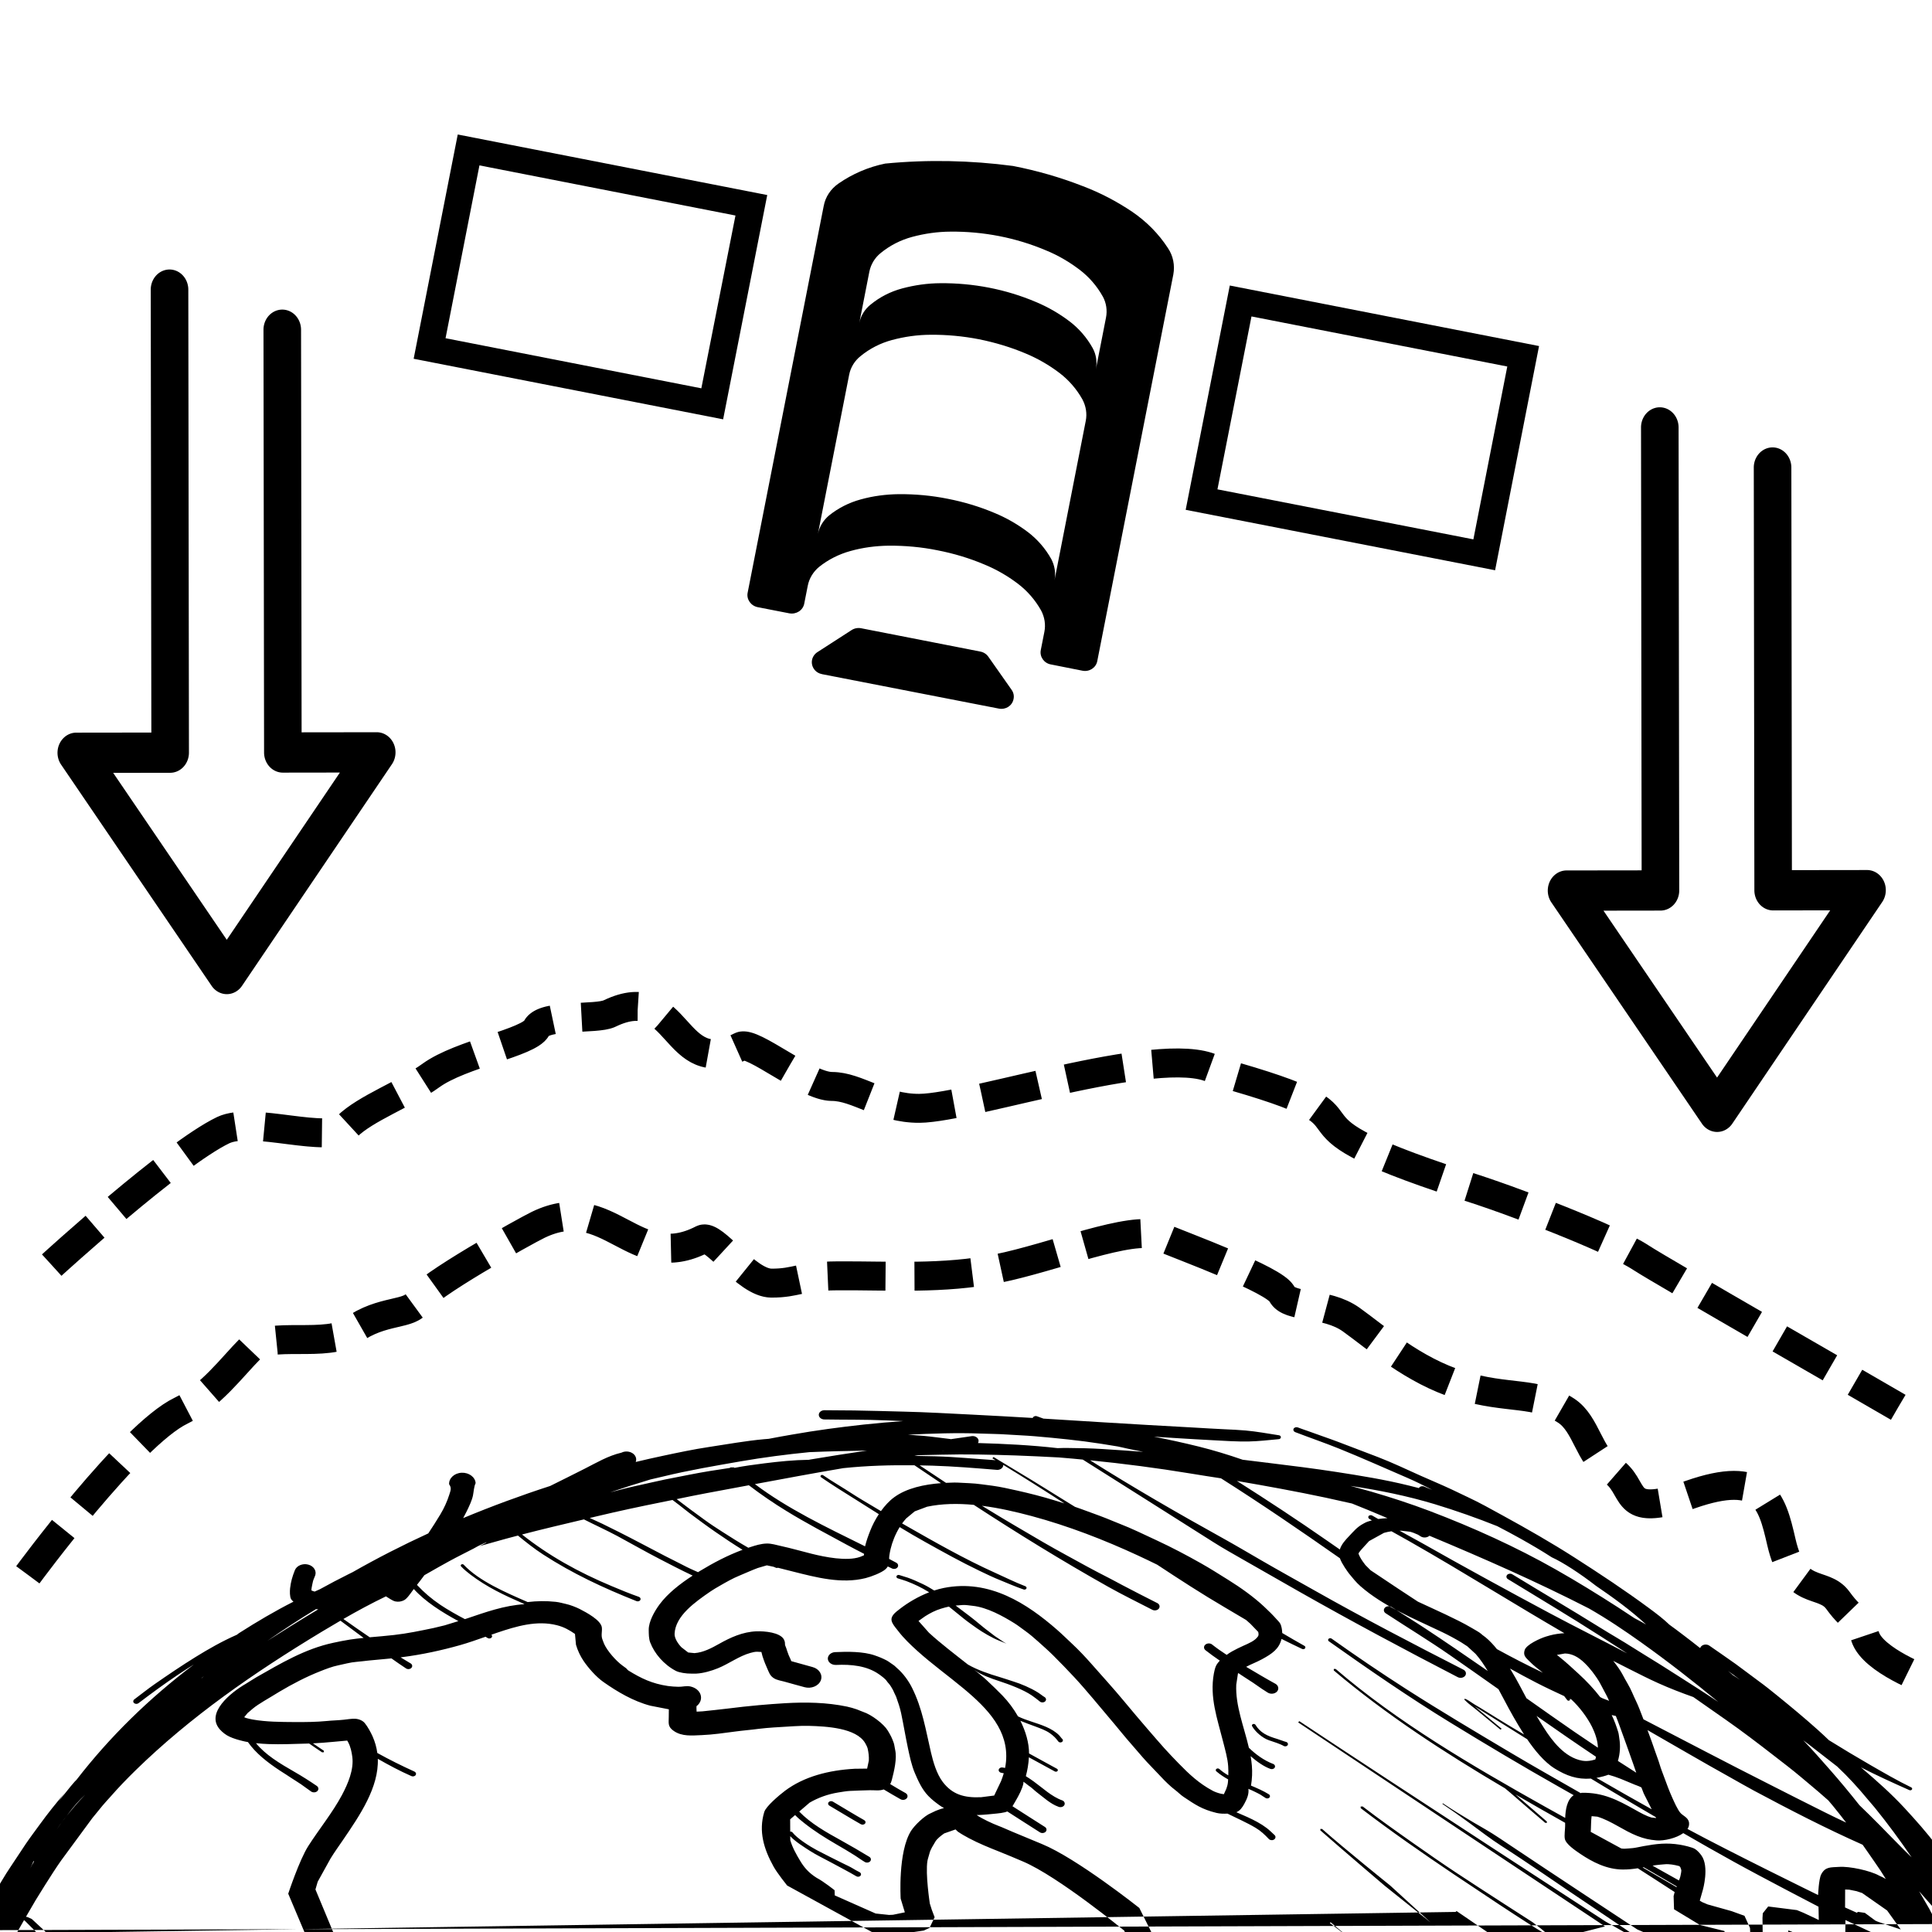 <?xml version="1.0" encoding="UTF-8" standalone="no"?>
<!-- Created with Inkscape (http://www.inkscape.org/) -->

<svg
   xmlns:dc="http://purl.org/dc/elements/1.1/"
   xmlns:cc="http://creativecommons.org/ns#"
   xmlns:rdf="http://www.w3.org/1999/02/22-rdf-syntax-ns#"
   xmlns:svg="http://www.w3.org/2000/svg"
   xmlns="http://www.w3.org/2000/svg"
   xmlns:sodipodi="http://sodipodi.sourceforge.net/DTD/sodipodi-0.dtd"
   xmlns:inkscape="http://www.inkscape.org/namespaces/inkscape"
   width="400mm"
   height="400mm"
   viewBox="0 0 400 400"
   version="1.1"
   id="svg827"
   inkscape:version="0.92.3 (2405546, 2018-03-11)"
   sodipodi:docname="ggos-obs-SatGravimetry.svg">
  <defs
     id="defs821">
    <marker
       inkscape:stockid="Arrow2Sstart"
       orient="auto"
       refY="0"
       refX="0"
       id="Arrow2Sstart"
       style="overflow:visible"
       inkscape:isstock="true">
      <path
         id="path4775"
         style="fill:#050000;fill-opacity:1;fill-rule:evenodd;stroke:#050000;stroke-width:0.625;stroke-linejoin:round;stroke-opacity:1"
         d="M 8.719,4.034 -2.207,0.016 8.719,-4.002 c -1.745,2.372 -1.735,5.617 -6e-7,8.035 z"
         transform="matrix(0.3,0,0,0.3,-0.69,0)"
         inkscape:connector-curvature="0" />
    </marker>
    <marker
       inkscape:stockid="Arrow2Sstart"
       orient="auto"
       refY="0"
       refX="0"
       id="Arrow2Sstart-1"
       style="overflow:visible"
       inkscape:isstock="true">
      <path
         id="path4775-6"
         style="fill:#ffffff;fill-opacity:1;fill-rule:evenodd;stroke:#050000;stroke-width:0.625;stroke-linejoin:round;stroke-opacity:1"
         d="M 8.719,4.034 -2.207,0.016 8.719,-4.002 c -1.745,2.372 -1.735,5.617 -6e-7,8.035 z"
         transform="matrix(0.3,0,0,0.3,-0.69,0)"
         inkscape:connector-curvature="0" />
    </marker>
    <marker
       inkscape:stockid="Arrow2Sstart"
       orient="auto"
       refY="0"
       refX="0"
       id="Arrow2Sstart-7"
       style="overflow:visible"
       inkscape:isstock="true">
      <path
         id="path4775-0"
         style="fill:#050000;fill-opacity:1;fill-rule:evenodd;stroke:#050000;stroke-width:0.625;stroke-linejoin:round;stroke-opacity:1"
         d="M 8.719,4.034 -2.207,0.016 8.719,-4.002 c -1.745,2.372 -1.735,5.617 -6e-7,8.035 z"
         transform="matrix(0.3,0,0,0.3,-0.69,0)"
         inkscape:connector-curvature="0" />
    </marker>
    <marker
       inkscape:stockid="Arrow2Sstart"
       orient="auto"
       refY="0"
       refX="0"
       id="Arrow2Sstart-6"
       style="overflow:visible"
       inkscape:isstock="true">
      <path
         id="path4775-9"
         style="fill:#050000;fill-opacity:1;fill-rule:evenodd;stroke:#050000;stroke-width:0.625;stroke-linejoin:round;stroke-opacity:1"
         d="M 8.719,4.034 -2.207,0.016 8.719,-4.002 c -1.745,2.372 -1.735,5.617 -6e-7,8.035 z"
         transform="matrix(0.3,0,0,0.3,-0.69,0)"
         inkscape:connector-curvature="0" />
    </marker>
    <marker
       inkscape:stockid="Arrow2Sstart"
       orient="auto"
       refY="0"
       refX="0"
       id="Arrow2Sstart-7-1"
       style="overflow:visible"
       inkscape:isstock="true">
      <path
         id="path4775-0-0"
         style="fill:#050000;fill-opacity:1;fill-rule:evenodd;stroke:#050000;stroke-width:0.625;stroke-linejoin:round;stroke-opacity:1"
         d="M 8.719,4.034 -2.207,0.016 8.719,-4.002 c -1.745,2.372 -1.735,5.617 -6e-7,8.035 z"
         transform="matrix(0.3,0,0,0.3,-0.69,0)"
         inkscape:connector-curvature="0" />
    </marker>
  </defs>
  <sodipodi:namedview
     id="base"
     pagecolor="#ffffff"
     bordercolor="#666666"
     borderopacity="1.0"
     inkscape:pageopacity="0.0"
     inkscape:pageshadow="2"
     inkscape:zoom="0.088388348"
     inkscape:cx="-3627.7078"
     inkscape:cy="364.9909"
     inkscape:document-units="mm"
     inkscape:current-layer="g14-5"
     showgrid="false"
     inkscape:window-width="1680"
     inkscape:window-height="987"
     inkscape:window-x="-8"
     inkscape:window-y="-8"
     inkscape:window-maximized="1"
     objecttolerance="7"
     guidetolerance="3"
     gridtolerance="8" />
  <g
     inkscape:label="Layer 1"
     inkscape:groupmode="layer"
     id="layer1"
     transform="translate(0,103)">
    <g
       transform="matrix(72.217,0,0,118.014,-99.463,-164.693)"
       id="g4"
       style="stroke-width:0.003" />
    <g
       id="g849"
       transform="matrix(10.313,0,0,10.313,-3532.538,-1228.642)"
       style="stroke-width:0.097">
      <g
         id="g878"
         transform="matrix(1.042,0,0,1.042,-17.307,-5.029)"
         style="stroke-width:0.093">
        <g
           transform="matrix(0.503,0,0,0.503,344.205,112.187)"
           id="g14"
           style="stroke-width:0.005">
          <g
             transform="matrix(0.751,0,0,0.751,1.345,1.139)"
             id="g14-5"
             style="stroke-width:0">
            <g
               transform="matrix(1.563,0,0,-1.293,-7.085,158.381)"
               id="g8"
               style="stroke-width:0">
              <path
                 style="fill:none;stroke-width:0.069;stroke-linecap:round;stroke-linejoin:round;stroke-miterlimit:79.84"
                 inkscape:connector-curvature="0"
                 d="m 41.423,-26.399 c -0.271,0 -0.541,0 -0.812,0"
                 stroke-miterlimit="79.84"
                 id="path2" />
              <path
                 style="fill:none;stroke-width:0.069;stroke-linecap:round;stroke-linejoin:round;stroke-miterlimit:79.84"
                 inkscape:connector-curvature="0"
                 d="m 36.376,-25.335 0.75,-0.75"
                 stroke-miterlimit="79.84"
                 id="path4-6" />
              <path
                 style="fill:#000000;fill-rule:evenodd;stroke:none;stroke-width:0.023;stroke-miterlimit:79.84;marker-start:none;marker-end:none"
                 inkscape:connector-curvature="0"
                 d="m 4.474,52.875 0.705,1.578 c 0,0 0.298,0.628 0.469,0.925 0.167,0.294 0.322,0.596 0.489,0.891 0.15,0.268 0.316,0.531 0.474,0.795 0.245,0.409 0.52,0.824 0.802,1.223 -0.072,-0.113 -0.142,-0.227 -0.209,-0.344 0.432,0.655 0.484,0.725 0.537,0.795 0.018,0.024 0.036,0.048 0.058,0.071 1.083,1.691 2.355,3.2 3.829,4.547 -0.182,-0.137 -0.362,-0.277 -0.537,-0.419 -0.437,-0.354 -0.857,-0.728 -1.271,-1.108 -0.041,-0.038 -0.107,-0.035 -0.144,0.006 -0.037,0.041 -0.034,0.107 0.007,0.144 0.22,0.199 0.44,0.413 0.666,0.603 0.435,0.365 0.87,0.722 1.324,1.062 0.43,0.322 0.877,0.63 1.357,0.885 0.052,0.05 0.074,0.067 0.095,0.083 0.554,0.427 1.15,0.854 1.753,1.222 -0.034,0.033 -0.062,0.067 -0.078,0.103 -0.046,0.097 -0.042,0.314 -0.032,0.426 0.025,0.262 0.073,0.46 0.155,0.71 0.059,0.182 0.255,0.282 0.437,0.224 0.182,-0.059 0.283,-0.256 0.224,-0.438 -0.02,-0.072 -0.056,-0.151 -0.07,-0.224 -0.019,-0.101 -0.034,-0.187 -0.046,-0.274 l -0.006,-0.081 0.049,-0.026 c 0.018,-0.008 0.038,-0.016 0.058,-0.022 0.058,0.032 0.116,0.063 0.175,0.095 0.306,0.205 0.616,0.402 0.925,0.588 0.047,0.029 0.095,0.057 0.142,0.085 0.794,0.547 1.619,1.057 2.466,1.527 0.136,0.246 0.266,0.493 0.393,0.748 0.123,0.246 0.222,0.511 0.292,0.777 0.042,0.163 0.084,0.265 -0.005,0.413 -0.012,0.238 0.172,0.443 0.41,0.455 0.237,0.012 0.443,-0.172 0.455,-0.41 -0.056,-0.139 -0.062,-0.34 -0.087,-0.49 -0.034,-0.197 -0.13,-0.439 -0.205,-0.624 -0.037,-0.09 -0.075,-0.178 -0.114,-0.265 0.927,0.467 1.876,0.89 2.838,1.267 0.376,0.226 0.755,0.452 1.13,0.683 0.389,0.238 0.753,0.504 1.196,0.631 0.148,0.091 0.345,0.043 0.436,-0.105 0.049,-0.082 0.058,-0.176 0.031,-0.262 0.292,0.085 0.585,0.165 0.881,0.241 0.494,0.127 1.008,0.259 1.511,0.35 0.595,0.108 1.184,0.239 1.787,0.306 0.054,0.005 0.109,0.01 0.162,0.016 0.255,0.061 0.515,0.116 0.768,0.169 0.773,0.165 1.553,0.291 2.335,0.394 0.427,0.055 0.854,0.1 1.281,0.136 -0.19,0.008 -0.384,0.018 -0.576,0.029 -0.663,0.035 -1.332,0.022 -1.995,0.036 -0.1,0 -0.181,0.083 -0.181,0.183 0,0.1 0.083,0.181 0.183,0.181 0.321,-0.007 0.643,-0.003 0.964,-0.009 0.539,-0.01 1.078,-0.03 1.618,-0.046 0.743,-0.021 1.488,-0.074 2.23,-0.118 0.662,-0.04 1.324,-0.085 1.986,-0.132 10e-4,0.006 0.003,0.012 0.006,0.017 0.023,0.05 0.083,0.073 0.132,0.05 0.071,-0.031 0.141,-0.061 0.212,-0.093 0.649,-0.047 1.298,-0.096 1.947,-0.146 0.974,-0.076 1.948,-0.137 2.922,-0.204 0.346,-0.023 0.694,-0.052 1.039,-0.07 0.232,-0.013 0.459,-0.024 0.69,-0.049 0.367,-0.04 0.714,-0.119 1.075,-0.186 0.043,-10e-4 0.076,-0.038 0.075,-0.081 -10e-4,-0.043 -0.038,-0.077 -0.081,-0.076 -0.322,-0.036 -0.65,-0.082 -0.974,-0.09 -0.385,-0.008 -0.775,0.024 -1.159,0.049 -0.37,0.025 -0.741,0.048 -1.111,0.077 -0.273,0.02 -0.545,0.042 -0.817,0.063 0.49,-0.115 0.978,-0.245 1.46,-0.389 0.476,-0.143 0.96,-0.321 1.435,-0.52 0.262,-0.041 0.524,-0.079 0.787,-0.117 0.019,0.003 0.037,0 0.055,-0.008 0.741,-0.109 1.48,-0.22 2.215,-0.357 0.792,-0.148 1.594,-0.305 2.368,-0.537 0.108,-0.033 0.216,-0.066 0.326,-0.1 l 0.003,0.006 c 0.028,0.061 0.102,0.086 0.163,0.058 0.088,-0.047 0.179,-0.091 0.272,-0.134 -0.267,0.164 -0.537,0.329 -0.813,0.473 -0.743,0.387 -1.475,0.785 -2.228,1.153 -0.474,0.231 -0.956,0.43 -1.432,0.651 -0.051,0.022 -0.076,0.083 -0.054,0.134 0.021,0.051 0.083,0.076 0.134,0.054 0.106,-0.052 0.219,-0.093 0.328,-0.141 0.328,-0.147 0.666,-0.282 0.992,-0.431 0.433,-0.199 0.865,-0.397 1.297,-0.598 0.466,-0.217 0.935,-0.487 1.388,-0.733 0.334,-0.18 0.677,-0.352 1.008,-0.539 0.18,-0.101 0.358,-0.208 0.538,-0.31 0.381,-0.214 0.767,-0.477 1.132,-0.719 0.792,-0.524 1.594,-1.078 2.346,-1.66 0.833,-0.645 1.658,-1.304 2.443,-2.006 0.228,-0.204 0.455,-0.411 0.657,-0.646 0.144,-0.123 0.284,-0.254 0.423,-0.38 0.195,-0.178 0.388,-0.359 0.58,-0.543 0.007,0.026 0.019,0.051 0.037,0.073 0.065,0.079 0.183,0.089 0.262,0.025 0.284,-0.241 0.573,-0.476 0.854,-0.72 0.258,-0.225 0.507,-0.461 0.764,-0.687 0.199,-0.174 0.4,-0.37 0.589,-0.555 0.453,-0.444 0.89,-0.882 1.321,-1.348 0.126,-0.138 0.252,-0.277 0.374,-0.42 0.446,-0.335 0.9,-0.664 1.355,-0.981 0.433,-0.301 0.877,-0.614 1.332,-0.881 0.029,-0.016 0.039,-0.055 0.022,-0.085 -0.016,-0.029 -0.056,-0.039 -0.085,-0.022 -0.54,0.289 -1.067,0.581 -1.581,0.898 0.015,-0.015 0.031,-0.03 0.045,-0.045 0.485,-0.499 0.955,-1.006 1.379,-1.559 0.368,-0.483 0.73,-0.972 1.049,-1.489 0.156,-0.253 0.342,-0.521 0.477,-0.783 0.086,-0.167 0.189,-0.327 0.275,-0.495 0.307,-0.594 0.875,-1.805 0.875,-1.805 z m 48.328,0.721 0.029,0.035 1.853,-1.531 2.991,0.925 c 0,0 -6.679,5.361 -10.013,8.047 l 0.039,0.049 c 3.311,-2.66 9.993,-7.905 9.993,-7.905 l 1.787,-1.228 -3.009,2.45 c 0,0 -1.435,1.191 -2.168,1.756 -0.373,0.288 -0.702,0.6 -1.053,0.911 -0.29,0.257 -0.582,0.509 -0.883,0.753 l 0.017,0.022 c 0.319,-0.261 0.654,-0.505 0.987,-0.746 0.21,-0.151 0.427,-0.293 0.632,-0.45 0.164,-0.124 0.325,-0.256 0.484,-0.385 1.406,-1.14 4.238,-3.392 4.238,-3.392 l 1.901,-1.001 0.249,0.137 0.708,0.747 -0.013,0.053 -0.799,0.239 -0.844,0.618 -0.014,0.521 0.034,0.159 c 0,0 -0.431,0.336 -0.646,0.505 -0.186,0.145 -0.373,0.289 -0.558,0.433 -0.157,-0.03 -0.315,-0.05 -0.492,-0.049 -0.521,0.003 -0.992,0.299 -1.38,0.615 -0.166,0.136 -0.475,0.385 -0.508,0.599 -0.021,0.128 0.009,0.364 0.01,0.499 v 0.129 c -0.543,0.368 -1.082,0.739 -1.618,1.117 l 1.022,-1.067 -10e-4,-0.052 -0.052,0.001 c -0.38,0.39 -0.757,0.785 -1.132,1.179 -0.057,0.058 -0.118,0.12 -0.18,0.182 -1.977,1.408 -3.879,2.904 -5.588,4.65 v 0.06 h 0.06 c 2.035,-2.11 4.409,-3.791 6.825,-5.428 0.221,-0.15 0.443,-0.3 0.666,-0.448 0.01,0.324 0.058,0.718 0.277,0.896 -0.156,0.107 -0.314,0.214 -0.469,0.321 -1.2,0.82 -2.379,1.67 -3.546,2.535 -1.369,1.013 -2.682,2.11 -3.975,3.216 -0.028,0.025 -0.031,0.069 -0.007,0.097 0.025,0.028 0.069,0.031 0.097,0.007 0.794,-0.682 1.595,-1.339 2.422,-1.98 1.125,-0.871 2.281,-1.701 3.437,-2.532 0.748,-0.538 1.509,-1.054 2.266,-1.58 0.002,-10e-4 0.004,-0.003 0.006,-0.004 0.01,0.013 0.025,0.014 0.042,0.015 0.693,0.013 1.167,-0.29 1.723,-0.665 0.182,-0.123 0.363,-0.25 0.547,-0.312 l 0.148,-0.019 -0.015,0.037 c -0.231,0.163 -0.462,0.326 -0.692,0.491 -0.477,0.338 -0.951,0.681 -1.423,1.028 -0.442,-0.042 -0.8,0.111 -1.181,0.398 -0.349,0.261 -0.668,0.745 -0.898,1.155 l 0.02,-0.015 -1.734,1.311 0.882,-0.883 -0.038,-0.037 c -0.274,0.274 -0.55,0.546 -0.822,0.82 -0.089,0.09 -0.218,0.199 -0.295,0.293 l -0.03,0.036 -0.019,0.02 -0.017,0.026 0.017,0.023 0.038,-0.013 0.028,-0.016 c 0.081,-0.05 0.193,-0.151 0.244,-0.187 0.256,-0.18 0.507,-0.376 0.759,-0.562 0.28,-0.208 0.561,-0.416 0.866,-0.629 -0.238,0.451 -0.458,0.923 -0.66,1.391 -0.058,0.131 -0.115,0.264 -0.175,0.395 -0.526,0.449 -1.054,0.898 -1.583,1.342 -0.683,0.573 -1.398,1.098 -2.095,1.651 -0.069,0.051 -0.081,0.15 -0.03,0.219 0.052,0.068 0.151,0.081 0.22,0.029 0.361,-0.28 0.729,-0.552 1.086,-0.836 0.656,-0.523 1.301,-1.058 1.944,-1.595 0.036,-0.031 0.072,-0.061 0.109,-0.092 -0.117,0.233 -0.241,0.46 -0.395,0.672 l -0.273,0.302 -0.195,0.153 c -0.194,0.141 -0.412,0.283 -0.618,0.403 -0.934,0.541 -1.929,1.023 -2.677,1.819 -0.136,0.144 -0.255,0.325 -0.366,0.489 -0.012,0.027 -0.048,0.072 -0.064,0.106 -0.02,0.044 -0.053,0.088 -0.075,0.133 -0.061,0.121 -0.126,0.241 -0.162,0.37 -1.273,1.079 -2.553,2.137 -3.88,3.153 -0.333,0.063 -0.668,0.123 -1,0.191 -1.073,0.214 -2.178,0.388 -3.271,0.52 1.409,-1.074 2.861,-2.088 4.334,-3.075 0.416,-0.279 0.826,-0.573 1.236,-0.86 0.577,-0.405 1.165,-0.797 1.747,-1.195 1.587,-1.085 3.229,-2.119 4.865,-3.129 0.081,-0.051 0.106,-0.159 0.055,-0.241 -0.051,-0.081 -0.159,-0.105 -0.241,-0.054 -1.742,1.09 -3.474,2.209 -5.169,3.371 -0.622,0.427 -1.243,0.854 -1.863,1.285 -0.309,0.214 -0.623,0.426 -0.922,0.655 -1.427,1.091 -2.853,2.184 -4.281,3.271 -0.108,0.012 -0.215,0.025 -0.322,0.037 -0.153,0.015 -0.306,0.032 -0.452,0.047 -0.476,0.03 -0.946,0.059 -1.416,0.079 -0.801,0.032 -1.627,0.056 -2.428,0.03 -0.203,-0.007 -0.407,-0.008 -0.61,-0.016 -0.055,-0.003 -0.11,-0.004 -0.165,-0.007 -0.035,-0.008 -0.069,-0.016 -0.103,-0.023 0.226,-0.004 0.451,-0.01 0.677,-0.017 0.659,-0.022 1.313,-0.102 1.97,-0.154 -0.035,0.024 -0.068,0.049 -0.101,0.073 l 0.037,0.053 c 0.416,-0.305 0.833,-0.608 1.25,-0.913 0.349,-0.254 0.691,-0.522 1.039,-0.778 0.122,-0.091 0.245,-0.182 0.369,-0.275 0.061,-0.025 0.124,-0.052 0.187,-0.079 0.281,-0.127 0.565,-0.245 0.844,-0.379 0.14,-0.066 0.276,-0.14 0.417,-0.205 0.412,-0.192 0.821,-0.437 1.218,-0.659 0.49,-0.274 0.977,-0.586 1.441,-0.902 0.309,-0.21 0.599,-0.435 0.897,-0.659 0.407,-0.306 0.841,-0.681 1.176,-1.063 0.142,-0.162 0.266,-0.307 0.393,-0.48 0.042,-0.057 0.096,-0.119 0.126,-0.182 0.039,-0.085 0.062,-0.248 0.064,-0.369 0.24,-0.171 0.479,-0.342 0.723,-0.506 0.033,-0.02 0.043,-0.065 0.022,-0.099 -0.02,-0.033 -0.065,-0.043 -0.098,-0.022 -0.226,0.129 -0.449,0.26 -0.67,0.394 -0.077,-0.389 -0.301,-0.584 -0.649,-0.809 -0.182,-0.118 -0.353,-0.192 -0.506,-0.292 0.008,-0.006 0.016,-0.012 0.025,-0.017 0.308,-0.221 0.625,-0.449 0.94,-0.658 0.094,-0.071 0.112,-0.207 0.042,-0.301 -0.071,-0.094 -0.207,-0.112 -0.3,-0.042 -0.122,0.09 -0.262,0.204 -0.375,0.302 -0.14,0.123 -0.299,0.234 -0.444,0.354 l -0.141,0.114 -0.014,-0.018 -0.055,-0.437 c -0.032,-0.827 0.253,-1.659 0.412,-2.49 0.226,-0.264 0.49,-0.499 0.797,-0.64 0.051,-0.027 0.071,-0.094 0.044,-0.146 -0.028,-0.052 -0.094,-0.071 -0.146,-0.044 -0.207,0.091 -0.433,0.282 -0.638,0.499 0.036,-0.25 0.056,-0.503 0.047,-0.754 -0.006,-0.148 -0.017,-0.281 -0.035,-0.407 0.203,-0.103 0.405,-0.209 0.584,-0.344 0.039,-0.03 0.048,-0.087 0.018,-0.127 -0.029,-0.039 -0.087,-0.048 -0.126,-0.018 -0.06,0.041 -0.113,0.092 -0.171,0.134 -0.05,0.036 -0.114,0.071 -0.168,0.105 -0.067,0.043 -0.14,0.077 -0.21,0.115 -0.004,0.002 -0.009,0.005 -0.012,0.008 0.021,-0.201 -0.04,-0.385 -0.133,-0.59 -0.066,-0.143 -0.133,-0.267 -0.26,-0.333 0.121,-0.063 0.241,-0.126 0.359,-0.19 0.22,-0.121 0.446,-0.263 0.63,-0.433 0.098,-0.091 0.173,-0.184 0.261,-0.282 0.042,-0.051 0.033,-0.129 -0.019,-0.171 -0.052,-0.042 -0.129,-0.033 -0.171,0.019 -0.129,0.165 -0.259,0.317 -0.431,0.441 -0.289,0.209 -0.613,0.376 -0.919,0.561 -0.121,-0.007 -0.25,-0.005 -0.359,0.028 -0.478,0.142 -0.692,0.325 -1.071,0.63 -0.1,0.08 -0.186,0.191 -0.281,0.277 -0.143,0.129 -0.325,0.344 -0.442,0.497 -0.157,0.202 -0.319,0.402 -0.476,0.604 -0.184,0.24 -0.354,0.494 -0.533,0.738 -0.173,0.236 -0.336,0.484 -0.503,0.725 -0.242,0.348 -0.481,0.696 -0.725,1.042 -0.198,0.28 -0.396,0.563 -0.605,0.834 -0.228,0.296 -0.458,0.583 -0.696,0.87 -0.155,0.187 -0.319,0.358 -0.482,0.537 -0.13,0.143 -0.3,0.317 -0.447,0.442 -0.105,0.089 -0.217,0.198 -0.325,0.279 -0.374,0.282 -0.903,0.639 -1.379,0.695 -0.105,0.013 -0.212,0.038 -0.319,0.03 -0.086,-0.007 -0.16,-0.013 -0.228,-0.021 0.154,-0.14 0.308,-0.281 0.463,-0.423 0.224,-0.205 0.43,-0.435 0.658,-0.635 0.075,-0.065 0.147,-0.144 0.228,-0.203 0.103,-0.077 0.198,-0.172 0.31,-0.242 -0.075,0.039 -0.154,0.076 -0.23,0.113 -0.235,0.111 -0.548,0.334 -0.747,0.504 -0.141,0.122 -0.285,0.242 -0.419,0.373 -0.161,0.156 -0.32,0.316 -0.482,0.472 -0.077,-0.02 -0.158,-0.045 -0.254,-0.081 -0.193,-0.071 -0.364,-0.179 -0.525,-0.303 l -0.213,-0.183 0.341,-0.464 c 0.199,-0.223 0.414,-0.434 0.623,-0.638 0.211,-0.207 0.431,-0.408 0.646,-0.615 0.296,-0.211 0.717,-0.383 1.017,-0.488 0.154,-0.054 0.304,-0.121 0.458,-0.178 0.263,-0.097 0.577,-0.261 0.803,-0.431 0.083,-0.062 0.155,-0.139 0.236,-0.197 0.047,-0.044 0.049,-0.118 0.005,-0.165 -0.044,-0.047 -0.119,-0.049 -0.166,-0.005 -0.089,0.087 -0.169,0.162 -0.265,0.243 -0.276,0.229 -0.743,0.439 -1.075,0.57 -0.246,0.097 -0.565,0.231 -0.803,0.438 0.038,-0.032 0.072,-0.066 0.107,-0.101 0.094,-0.098 0.199,-0.193 0.288,-0.295 0.181,-0.205 0.354,-0.404 0.524,-0.616 0.191,-0.239 0.365,-0.52 0.507,-0.821 0.271,-0.164 0.598,-0.249 0.916,-0.414 0.157,-0.081 0.325,-0.202 0.434,-0.342 0.034,-0.043 0.067,-0.108 0.103,-0.146 0.024,-0.037 0.014,-0.089 -0.024,-0.113 -0.037,-0.025 -0.089,-0.014 -0.113,0.023 -0.083,0.137 -0.151,0.219 -0.27,0.323 -0.14,0.121 -0.315,0.194 -0.481,0.27 -0.174,0.079 -0.337,0.147 -0.487,0.224 0.174,-0.418 0.282,-0.866 0.283,-1.289 0.302,-0.203 0.608,-0.403 0.912,-0.604 0.028,-0.018 0.036,-0.06 0.017,-0.088 -0.018,-0.028 -0.059,-0.036 -0.088,-0.017 -0.281,0.185 -0.565,0.371 -0.846,0.558 -0.014,-0.274 -0.047,-0.506 -0.1,-0.744 0.084,-0.062 0.167,-0.132 0.259,-0.211 0.284,-0.247 0.586,-0.6 0.935,-0.747 0.068,-0.035 0.094,-0.121 0.059,-0.19 -0.036,-0.068 -0.122,-0.094 -0.19,-0.058 -0.26,0.111 -0.496,0.38 -0.702,0.568 -0.079,0.072 -0.154,0.17 -0.236,0.236 -0.067,0.052 -0.125,0.123 -0.194,0.174 -0.003,0.002 -0.006,0.004 -0.01,0.007 0.006,-0.073 -0.017,-0.153 -0.042,-0.236 -0.069,-0.23 -0.186,-0.464 -0.29,-0.679 -0.009,-0.018 -0.017,-0.033 -0.025,-0.05 0.351,-0.275 0.707,-0.545 1.06,-0.818 0.057,-0.045 0.068,-0.13 0.023,-0.188 -0.045,-0.057 -0.13,-0.068 -0.188,-0.023 -0.353,0.275 -0.712,0.546 -1.064,0.823 -0.022,-0.012 -0.045,-0.022 -0.071,-0.03 -0.073,-0.022 -0.2,-0.045 -0.277,-0.052 -0.198,-0.021 -0.373,-0.049 -0.574,-0.057 -0.026,-10e-4 -0.051,-0.002 -0.077,-0.002 0.166,-0.142 0.527,-0.344 0.696,-0.42 0.16,-0.073 0.321,-0.166 0.48,-0.245 0.319,-0.159 0.635,-0.32 0.954,-0.479 1.139,-0.564 3.177,-2.521 3.177,-2.521 l 0.577,-1.402 0.066,-0.516 -27.528,0.233 -0.244,0.407 -0.643,1.84 c 0,0 0.362,1.326 0.652,1.876 0.355,0.671 0.793,1.319 1.1,2.013 0.199,0.452 0.393,1.005 0.339,1.508 -0.019,0.182 -0.057,0.405 -0.133,0.572 l -0.033,0.071 -0.458,-0.05 c -0.21,-0.025 -0.44,-0.046 -0.661,-0.06 0.117,-0.098 0.236,-0.195 0.355,-0.29 l 0.005,-0.059 -0.06,-0.005 c -0.143,0.113 -0.284,0.23 -0.424,0.348 -0.037,-0.002 -0.074,-0.003 -0.109,-0.004 -0.411,-0.013 -0.8,-0.036 -1.214,-0.018 -0.13,0.006 -0.271,0.017 -0.411,0.035 0.307,-0.455 0.753,-0.783 1.268,-1.14 0.244,-0.169 0.487,-0.357 0.716,-0.546 0.061,-0.05 0.069,-0.142 0.019,-0.202 -0.05,-0.061 -0.142,-0.069 -0.203,-0.019 -0.113,0.095 -0.223,0.194 -0.335,0.29 -0.098,0.083 -0.208,0.158 -0.307,0.24 -0.12,0.101 -0.249,0.193 -0.372,0.291 -0.415,0.33 -0.794,0.689 -1.049,1.13 -0.062,0.012 -0.124,0.028 -0.182,0.046 -0.149,0.045 -0.283,0.091 -0.419,0.167 -0.119,0.065 -0.231,0.173 -0.312,0.282 -0.48,0.648 0.347,1.456 0.841,1.802 0.119,0.084 0.235,0.183 0.357,0.267 0.775,0.532 1.572,1.112 2.495,1.351 0.182,0.047 0.359,0.092 0.544,0.127 0.148,0.027 0.298,0.049 0.451,0.067 -0.251,0.227 -0.504,0.453 -0.756,0.679 -0.206,-0.144 -0.409,-0.291 -0.611,-0.437 -2.233,-1.632 -4.283,-3.351 -6.076,-5.467 -0.282,-0.334 -0.563,-0.685 -0.818,-1.039 -0.085,-0.118 -0.179,-0.232 -0.259,-0.352 l -0.335,-0.496 -1.017,-1.671 c -0.295,-0.503 -0.83,-1.562 -0.83,-1.562 l -0.316,-0.655 0.048,-0.01 0.142,-0.078 0.44,-0.493 0.298,-0.867 -0.146,0.209 -0.135,0.257 -0.681,0.822 -0.03,0.026 -0.245,-0.522 z m -10.708,-1.752 0.137,0.058 0.016,0.029 -0.026,0.201 -0.232,0.725 c 0,0 -2.153,2.137 -3.306,2.728 -0.254,0.13 -0.513,0.265 -0.769,0.387 -0.325,0.155 -0.686,0.333 -0.987,0.527 -0.123,0.079 -0.255,0.168 -0.374,0.268 l -0.07,0.083 -0.37,-0.157 c -0.1,-0.085 -0.235,-0.208 -0.292,-0.329 -0.073,-0.156 -0.159,-0.297 -0.193,-0.476 -0.018,-0.093 -0.048,-0.181 -0.062,-0.276 -0.072,-0.514 0.077,-1.685 0.077,-1.685 l 0.065,-0.248 0.092,-0.294 -0.167,-0.418 -0.185,-0.105 -1.402,-0.253 -3.059,2.029 c 0,0 -0.322,0.484 -0.442,0.745 -0.319,0.693 -0.495,1.395 -0.305,2.153 0.057,0.229 0.492,0.668 0.673,0.834 0.627,0.572 1.446,0.818 2.278,0.873 l 0.406,0.006 0.056,0.317 c 0.007,0.161 -0.009,0.313 -0.037,0.468 -0.011,0.063 -0.054,0.164 -0.084,0.225 -0.293,0.595 -1.256,0.657 -1.837,0.676 -0.159,0.005 -0.332,-0.003 -0.491,-0.014 -0.223,-0.015 -0.439,-0.03 -0.661,-0.049 -0.154,-0.014 -0.327,-0.029 -0.477,-0.053 -0.258,-0.042 -0.52,-0.066 -0.777,-0.108 -0.339,-0.055 -0.738,-0.124 -1.077,-0.14 -0.335,-0.017 -0.656,-0.062 -0.927,0.166 -0.203,0.169 -0.16,0.319 -0.161,0.532 l 0.003,0.319 -0.606,0.143 c -0.564,0.181 -1.079,0.553 -1.526,0.932 -0.24,0.202 -0.504,0.568 -0.656,0.843 -0.097,0.175 -0.187,0.398 -0.242,0.628 l -0.033,0.427 c -0.187,0.155 -0.352,0.27 -0.586,0.343 -0.659,0.205 -1.334,-0.042 -1.953,-0.294 -0.063,-0.026 -0.125,-0.052 -0.188,-0.079 0.028,-0.032 0.03,-0.081 0.004,-0.115 -0.03,-0.039 -0.088,-0.046 -0.127,-0.016 -0.024,0.016 -0.047,0.033 -0.069,0.05 -0.276,-0.117 -0.554,-0.236 -0.831,-0.331 -0.604,-0.206 -1.241,-0.373 -1.873,-0.471 -0.023,-0.004 -0.045,-0.007 -0.067,-0.011 0.11,-0.081 0.219,-0.162 0.331,-0.241 0.054,-0.042 0.063,-0.121 0.021,-0.175 -0.042,-0.053 -0.12,-0.063 -0.174,-0.021 -0.161,0.128 -0.32,0.261 -0.477,0.396 -0.246,-0.03 -0.493,-0.057 -0.74,-0.084 -0.135,-0.016 -0.274,-0.041 -0.407,-0.053 -0.193,-0.017 -0.406,-0.092 -0.595,-0.138 -0.183,-0.044 -0.41,-0.149 -0.581,-0.232 -0.461,-0.219 -0.915,-0.507 -1.33,-0.805 -0.169,-0.121 -0.338,-0.253 -0.509,-0.371 -0.119,-0.089 -0.269,-0.201 -0.371,-0.307 -0.05,-0.051 -0.11,-0.118 -0.16,-0.165 l -0.112,-0.165 0.057,-0.029 c 0.073,-0.024 0.142,-0.045 0.219,-0.062 0.447,-0.095 0.911,-0.096 1.369,-0.1 0.329,-0.003 0.725,0.002 1.053,0.042 0.182,0.023 0.369,0.025 0.551,0.05 0.091,0.013 0.273,0.044 0.361,0.039 0.125,-0.006 0.253,-0.067 0.324,-0.172 0.098,-0.144 0.194,-0.36 0.255,-0.523 0.08,-0.219 0.131,-0.438 0.154,-0.655 0.392,-0.263 0.794,-0.505 1.212,-0.734 0.049,-0.028 0.067,-0.09 0.039,-0.139 -0.027,-0.049 -0.09,-0.067 -0.139,-0.039 -0.372,0.198 -0.737,0.433 -1.095,0.681 0.035,-1.129 -0.585,-2.225 -1.138,-3.205 -0.136,-0.241 -0.281,-0.484 -0.406,-0.731 l -0.418,-0.913 -0.073,-0.304 0.577,-1.677 z m 6.6,1.316 0.029,0.027 0.554,-0.56 z m 3.287,0.025 -1.491,1.44 c 0,0 -1.411,1.451 -2.104,2.189 l 0.001,0.056 0.056,-10e-4 c 0.718,-0.771 2.221,-2.23 2.221,-2.23 z m 0.764,1.893 c -1.032,0.84 -2.064,1.706 -3.041,2.61 l -0.003,0.065 0.066,0.003 c 0.541,-0.503 1.103,-0.983 1.665,-1.461 0.465,-0.395 0.933,-0.789 1.409,-1.169 0.818,-0.654 2.471,-1.936 2.471,-1.936 0,0 2.156,-1.942 -2.567,1.888 z m 10.089,-2.868 -0.452,0.329 -0.032,-0.115 z m 2.657,-0.232 z m 2.144,0.097 -2.115,1.2 -0.006,-1.035 z m 1.657,0.31 -0.548,0.901 -0.82,1.127 0.331,-0.69 0.414,-0.966 0.133,-0.099 0.39,-0.574 z m -4.716,-0.034 -0.422,0.255 -0.403,0.22 -0.095,0.04 0.006,-0.865 v -0.038 l 0.083,0.135 0.029,0.125 0.124,-0.029 z m -1.762,1.002 0.01,0.19 0.176,0.268 0.937,-0.143 0.206,-0.102 0.317,-0.179 0.191,-0.11 -0.009,0.525 c 0,0 -1.861,1.167 -2.773,1.779 -0.552,0.369 -1.097,0.743 -1.64,1.123 -0.231,-0.202 -0.624,-0.31 -0.869,-0.287 -0.233,0.022 -0.415,0.074 -0.626,0.173 -0.456,0.214 -0.844,0.593 -1.307,0.763 l -0.189,0.02 c -0.019,-0.17 -0.017,-0.36 -0.024,-0.531 l -0.005,-0.082 -10e-4,-0.005 c 0.332,-0.22 0.665,-0.438 0.998,-0.656 0.038,-0.005 0.081,-0.013 0.117,-0.009 0.089,0.009 0.171,0.011 0.262,0.024 0.11,0.015 0.236,0.053 0.346,0.077 0.426,0.093 0.754,0.141 1.186,0.057 0.126,-0.025 0.387,-0.095 0.489,-0.165 0.079,-0.055 0.163,-0.172 0.213,-0.255 0.268,-0.443 0.049,-1.364 0.049,-1.364 l -0.1,-0.422 0.011,-0.011 0.074,-0.052 0.173,-0.088 0.778,-0.263 0.423,-0.185 0.18,-0.48 0.006,-0.162 0.41,-0.28 z m 4.067,0.3 -0.815,0.689 -0.183,0.073 -0.236,0.058 -0.136,0.007 -0.002,-0.609 -0.001,-0.099 0.385,-0.209 0.037,0.036 0.224,-0.04 0.343,-0.306 0.065,-0.036 0.404,-0.166 0.36,-0.147 z m -32.44,-0.169 0.387,0.096 -0.136,0.54 c 0,0 -0.095,1.847 0.34,2.676 0.112,0.213 0.437,0.6 0.655,0.702 0.048,0.023 0.097,0.06 0.145,0.084 0.092,0.047 0.181,0.082 0.274,0.113 -0.058,0.036 -0.112,0.075 -0.159,0.118 -0.139,0.123 -0.23,0.207 -0.349,0.353 -0.213,0.264 -0.333,0.597 -0.445,0.912 -0.107,0.305 -0.166,0.655 -0.223,0.973 -0.081,0.46 -0.143,0.923 -0.223,1.382 -0.038,0.219 -0.099,0.434 -0.162,0.647 -0.023,0.074 -0.063,0.149 -0.085,0.222 -0.016,0.051 -0.113,0.248 -0.145,0.287 -0.019,0.022 -0.068,0.094 -0.081,0.12 -0.041,0.079 -0.185,0.208 -0.256,0.267 -0.393,0.331 -0.9,0.391 -1.396,0.363 -0.139,-0.007 -0.26,0.1 -0.267,0.239 -0.006,0.138 0.1,0.259 0.239,0.266 0.398,0.024 0.921,0.028 1.292,-0.129 0.142,-0.059 0.255,-0.115 0.389,-0.199 0.07,-0.044 0.143,-0.12 0.212,-0.171 0.045,-0.033 0.084,-0.088 0.123,-0.128 0.201,-0.206 0.377,-0.501 0.487,-0.766 0.346,-0.829 0.453,-1.683 0.623,-2.561 0.071,-0.368 0.185,-0.85 0.386,-1.168 0.309,-0.489 0.691,-0.632 1.251,-0.601 l 0.426,0.066 0.224,0.566 c 0.033,0.103 0.063,0.206 0.089,0.312 -0.027,0.007 -0.053,0.013 -0.081,0.02 -0.057,0.011 -0.095,0.068 -0.083,0.126 0.012,0.058 0.069,0.095 0.126,0.083 0.028,-0.006 0.054,-0.012 0.081,-0.018 0.013,0.082 0.023,0.165 0.03,0.249 0.09,1.212 -0.577,2.073 -1.392,2.891 -0.496,0.498 -1.029,0.961 -1.504,1.479 -0.224,0.245 -0.44,0.494 -0.618,0.775 -0.067,0.107 -0.146,0.209 -0.194,0.327 -0.102,0.246 0.085,0.402 0.243,0.551 0.267,0.251 0.603,0.491 0.957,0.656 -0.007,0.005 -0.014,0.01 -0.02,0.016 -0.228,0.171 -0.466,0.308 -0.726,0.427 -0.089,0.041 -0.186,0.069 -0.277,0.107 -0.036,0.012 -0.054,0.055 -0.041,0.09 0.012,0.035 0.054,0.054 0.09,0.041 0.089,-0.039 0.187,-0.066 0.276,-0.104 0.169,-0.071 0.321,-0.159 0.48,-0.247 0.125,-0.071 0.259,-0.164 0.383,-0.259 0.103,0.041 0.207,0.075 0.311,0.1 1.496,0.362 2.729,-0.627 3.696,-1.647 0.171,-0.181 0.327,-0.368 0.492,-0.554 0.217,-0.244 0.441,-0.532 0.634,-0.797 0.351,-0.482 0.712,-0.96 1.05,-1.452 0.255,-0.369 0.513,-0.744 0.775,-1.108 0.182,-0.253 0.361,-0.508 0.547,-0.758 0.155,-0.209 0.316,-0.41 0.479,-0.613 0.331,-0.411 0.661,-0.787 1.106,-1.072 0.06,-0.039 0.162,-0.086 0.267,-0.116 l 0.095,-0.018 0.08,0.212 c 0.027,0.089 0.048,0.181 0.054,0.275 10e-4,0.033 0.003,0.066 0.005,0.097 -0.132,0.089 -0.259,0.188 -0.384,0.317 -0.026,0.026 -0.026,0.069 -10e-4,0.095 0.025,0.027 0.068,0.027 0.095,10e-4 0.089,-0.097 0.189,-0.18 0.296,-0.254 0.004,0.118 0.002,0.234 -0.005,0.368 -0.018,0.313 -0.1,0.649 -0.164,0.956 -0.19,0.914 -0.445,1.751 -0.302,2.695 0.013,0.085 0.034,0.196 0.061,0.277 0.025,0.075 0.073,0.153 0.133,0.229 -0.158,0.131 -0.314,0.265 -0.463,0.407 -0.064,0.057 -0.07,0.157 -0.013,0.22 0.057,0.064 0.157,0.07 0.22,0.013 0.15,-0.144 0.312,-0.281 0.479,-0.412 0.06,0.053 0.122,0.1 0.176,0.137 0.111,0.076 0.248,0.156 0.367,0.221 0.181,0.098 0.381,0.196 0.479,0.371 0.022,0.04 0.021,0.085 0.015,0.13 l -0.006,0.045 -0.259,0.325 c -0.044,0.049 -0.091,0.098 -0.139,0.148 -0.23,0.162 -0.456,0.327 -0.685,0.49 -0.756,0.535 -1.489,1.11 -2.215,1.69 -0.208,0.125 -0.42,0.245 -0.628,0.363 -1.1,0.616 -2.27,1.165 -3.471,1.556 -0.501,0.162 -1.056,0.319 -1.62,0.405 0.059,-0.043 0.118,-0.087 0.177,-0.13 0.603,-0.448 1.216,-0.876 1.829,-1.311 0.254,-0.181 0.516,-0.351 0.775,-0.525 0.452,-0.303 0.907,-0.603 1.371,-0.887 0.142,-0.087 0.279,-0.181 0.42,-0.27 0.38,-0.243 0.767,-0.48 1.152,-0.716 0.072,-0.044 0.095,-0.141 0.051,-0.214 -0.044,-0.072 -0.141,-0.095 -0.213,-0.051 -0.479,0.3 -0.969,0.588 -1.436,0.905 -1.513,1.027 -2.965,2.111 -4.391,3.235 -0.521,0.059 -1.042,0.051 -1.524,-0.073 l -0.404,-0.183 -0.279,-0.28 c -0.047,-0.062 -0.091,-0.129 -0.133,-0.197 0.044,-0.032 0.089,-0.062 0.134,-0.092 0.938,-0.646 1.898,-1.309 2.899,-1.854 0.328,-0.178 0.652,-0.375 0.99,-0.532 0.034,-0.017 0.049,-0.059 0.032,-0.093 -0.017,-0.034 -0.059,-0.049 -0.093,-0.032 -0.252,0.103 -0.493,0.233 -0.737,0.352 -0.24,0.115 -0.477,0.253 -0.707,0.387 -0.608,0.353 -1.176,0.736 -1.759,1.129 -0.285,0.191 -0.563,0.389 -0.838,0.591 -0.146,-0.285 -0.245,-0.6 -0.296,-0.861 -0.017,-0.087 -0.029,-0.165 -0.04,-0.252 -0.006,-0.044 -0.007,-0.091 -0.008,-0.142 0.077,-0.05 0.154,-0.1 0.232,-0.149 0.061,-0.039 0.08,-0.122 0.041,-0.184 -0.039,-0.062 -0.122,-0.08 -0.184,-0.041 -0.044,0.023 -0.089,0.05 -0.133,0.077 -0.019,-0.039 -0.04,-0.072 -0.072,-0.107 -0.124,-0.14 -0.472,-0.299 -0.652,-0.353 -0.789,-0.24 -1.618,0.03 -2.375,0.26 -0.174,0.053 -0.35,0.105 -0.523,0.16 l 0.047,-0.013 c -0.027,-0.01 -0.057,-0.009 -0.083,0.005 -0.023,0.01 -0.048,0.023 -0.072,0.036 l 0.021,-0.006 -0.235,0.061 -0.028,-0.008 c -0.08,-0.028 -0.244,-0.085 -0.27,-0.096 -0.21,-0.094 -0.399,-0.202 -0.603,-0.303 -0.207,-0.101 -0.449,-0.267 -0.637,-0.399 -0.099,-0.069 -0.205,-0.142 -0.298,-0.219 -0.506,-0.42 -1.153,-0.967 -1.177,-1.676 -0.006,-0.179 0.116,-0.397 0.225,-0.532 l 0.219,-0.204 0.205,-0.025 c 0.287,0.024 0.561,0.201 0.799,0.362 0.367,0.251 0.775,0.48 1.229,0.498 0.269,0.011 0.748,-0.043 0.884,-0.307 0.019,-0.039 0.026,-0.069 0.036,-0.111 0.008,-0.036 0.001,-0.11 0.013,-0.141 0.022,-0.054 0.049,-0.158 0.064,-0.218 0.023,-0.091 0.073,-0.24 0.11,-0.326 l 0.025,-0.074 0.697,-0.234 c 0.218,-0.073 0.336,-0.31 0.264,-0.528 -0.073,-0.219 -0.31,-0.337 -0.529,-0.265 -0.22,0.067 -0.439,0.15 -0.66,0.22 -0.1,0.031 -0.239,0.061 -0.326,0.123 -0.148,0.103 -0.173,0.243 -0.232,0.396 -0.04,0.099 -0.105,0.295 -0.157,0.494 l -0.033,0.156 -0.135,0.009 c -0.065,0.005 -0.163,-0.025 -0.224,-0.046 -0.37,-0.123 -0.708,-0.434 -1.064,-0.607 -0.204,-0.1 -0.466,-0.193 -0.694,-0.209 -0.063,-0.004 -0.126,0 -0.189,0 -0.133,-0.003 -0.371,0.035 -0.484,0.106 -0.394,0.248 -0.701,0.685 -0.839,1.124 -0.048,0.153 -0.046,0.335 -0.048,0.493 -0.004,0.326 0.187,0.735 0.354,1.008 0.265,0.432 0.671,0.814 1.08,1.135 -0.004,0.002 -0.007,0.004 -0.01,0.006 -0.372,0.211 -0.723,0.433 -1.084,0.659 -0.463,0.289 -0.91,0.601 -1.367,0.898 -0.357,0.23 -0.728,0.433 -1.088,0.654 -0.676,-0.194 -1.35,-0.385 -2.02,-0.596 0.879,-0.84 1.834,-1.483 2.926,-2.036 0.292,-0.149 0.589,-0.297 0.891,-0.425 0.046,-0.021 0.065,-0.078 0.044,-0.124 -0.022,-0.046 -0.078,-0.066 -0.124,-0.044 -1.101,0.531 -2.085,1.087 -3.05,1.842 -0.287,0.224 -0.559,0.488 -0.82,0.745 -0.241,-0.075 -0.481,-0.154 -0.72,-0.236 -0.177,-0.06 -0.354,-0.12 -0.528,-0.179 0.466,0.282 0.118,0.124 -0.198,-0.097 -0.143,-0.088 -0.283,-0.176 -0.422,-0.261 -0.217,-0.134 -0.433,-0.269 -1.185,-0.79 -0.078,-0.13 -0.161,-0.257 -0.242,-0.383 0.23,-0.298 0.479,-0.556 0.773,-0.794 0.239,-0.193 0.522,-0.386 0.791,-0.556 l 0.008,0.003 0.031,0.011 c 0.632,0.258 1.245,0.527 1.907,0.575 -0.016,0.01 -0.03,0.018 -0.045,0.027 -0.638,0.336 -1.182,0.649 -1.713,1.134 -0.103,0.095 -0.226,0.217 -0.31,0.327 -0.019,0.022 -0.018,0.057 0.004,0.077 0.022,0.019 0.057,0.017 0.076,-0.004 0.502,-0.648 1.366,-1.095 2.091,-1.477 0.295,0.042 0.597,0.05 0.913,0.009 0.12,-0.015 0.233,-0.057 0.349,-0.088 0.127,-0.033 0.321,-0.125 0.434,-0.194 0.23,-0.143 0.687,-0.44 0.723,-0.721 0.019,-0.155 -0.033,-0.318 0.019,-0.479 0.021,-0.061 0.035,-0.12 0.058,-0.182 0.105,-0.277 0.379,-0.658 0.6,-0.853 0.036,-0.033 0.074,-0.065 0.11,-0.097 0.032,-0.029 0.047,-0.07 0.083,-0.097 0.413,-0.308 0.771,-0.517 1.286,-0.609 0.127,-0.022 0.217,-0.025 0.342,-0.031 0.133,-0.006 0.254,0.049 0.391,0.013 0.362,-0.097 0.463,-0.528 0.205,-0.775 l -0.006,-0.027 0.001,-0.096 0.005,-0.096 0.188,0.012 c 0.278,0.036 0.555,0.069 0.834,0.111 0.332,0.05 0.677,0.098 1.01,0.133 0.284,0.031 0.566,0.056 0.852,0.077 0.677,0.048 1.363,0.033 2.023,-0.134 0.092,-0.023 0.234,-0.072 0.321,-0.11 0.071,-0.031 0.141,-0.073 0.213,-0.102 0.267,-0.107 0.665,-0.472 0.794,-0.73 0.091,-0.181 0.142,-0.297 0.198,-0.495 0.023,-0.086 0.027,-0.178 0.044,-0.263 0.067,-0.347 -0.033,-0.843 -0.107,-1.187 -0.014,-0.063 -0.03,-0.12 -0.053,-0.17 0.166,-0.122 0.334,-0.242 0.504,-0.356 0.065,-0.047 0.081,-0.139 0.034,-0.205 -0.047,-0.065 -0.139,-0.081 -0.204,-0.034 -0.184,0.124 -0.365,0.254 -0.546,0.385 h -10e-4 c -0.14,-0.062 -0.3,-0.027 -0.449,-0.031 -0.22,-0.005 -0.427,-0.016 -0.645,-0.027 -0.125,-0.007 -0.261,-0.038 -0.385,-0.061 -0.344,-0.067 -0.659,-0.206 -0.937,-0.401 l -0.327,-0.339 -0.014,-0.014 c 0.376,-0.47 0.874,-0.81 1.373,-1.142 0.317,-0.211 0.613,-0.423 0.919,-0.646 0.054,-0.042 0.064,-0.123 0.022,-0.176 -0.042,-0.054 -0.123,-0.064 -0.176,-0.022 -0.107,0.075 -0.208,0.167 -0.311,0.247 -0.202,0.156 -0.417,0.307 -0.625,0.453 -0.375,0.265 -0.702,0.512 -1.033,0.828 -0.097,0.091 -0.212,0.206 -0.303,0.32 l -0.161,-0.167 0.002,-0.503 v 0.017 c 0.025,0.005 0.052,-0.004 0.069,-0.024 0.155,-0.245 0.564,-0.555 0.801,-0.708 0.277,-0.178 0.559,-0.342 0.84,-0.514 0.1,-0.061 0.232,-0.131 0.324,-0.199 0.069,-0.052 0.16,-0.114 0.235,-0.158 0.044,-0.029 0.055,-0.091 0.026,-0.135 -0.03,-0.044 -0.091,-0.055 -0.135,-0.025 -0.277,0.198 -0.558,0.37 -0.842,0.557 -0.225,0.149 -0.466,0.284 -0.678,0.45 -0.195,0.152 -0.48,0.366 -0.639,0.578 l 0.001,-0.159 c 0.069,-0.288 0.196,-0.566 0.342,-0.853 0.108,-0.213 0.256,-0.434 0.518,-0.632 0.225,-0.141 0.586,-0.49 0.586,-0.49 l 0.005,-0.203 1.335,-0.715 0.438,-0.056 z m 33.982,2.074 c 0.384,-0.598 0.978,-1.889 0.978,-1.889 0,0 -0.649,1.445 -0.978,1.889 z m -3.693,-0.48 c 0.135,0.31 0.31,0.271 0.578,0.294 0.35,0.031 1.022,-0.148 1.313,-0.344 0.033,-0.022 0.071,-0.038 0.106,-0.059 0.037,-0.023 0.075,-0.049 0.111,-0.073 -0.112,0.221 -0.23,0.441 -0.354,0.651 -0.135,0.228 -0.26,0.463 -0.397,0.69 -0.003,0.003 -0.005,0.007 -0.007,0.01 -1.212,0.651 -2.373,1.376 -3.531,2.124 -0.266,0.171 -0.524,0.355 -0.786,0.531 -0.907,0.609 -1.802,1.244 -2.701,1.866 0.09,-0.289 0.177,-0.581 0.259,-0.873 0.044,-0.159 0.099,-0.321 0.137,-0.48 0.041,-0.169 0.1,-0.347 0.151,-0.514 0.081,-0.265 0.161,-0.533 0.259,-0.793 0.057,-0.153 0.18,-0.497 0.279,-0.62 0.107,-0.131 0.294,-0.193 0.27,-0.46 -0.006,-0.056 -0.022,-0.109 -0.05,-0.159 1.395,-0.912 4.262,-2.607 4.262,-2.607 0,0 0.02,0.63 0.101,0.816 z m -4.713,-0.477 c 0,0 -0.554,0.393 -0.833,0.587 -0.082,0.056 -0.164,0.113 -0.245,0.17 -0.012,-0.003 -0.025,-0.006 -0.037,-0.008 0.005,-0.004 1.108,-0.777 1.108,-0.777 z m 0.116,0.391 c 0.005,0.043 0.049,0.234 0.026,0.277 l -0.025,0.089 -0.03,0.042 -0.032,0.012 c -0.128,0.041 -0.309,0.081 -0.444,0.064 -0.105,-0.013 -0.199,-0.017 -0.304,-0.036 -0.034,-0.007 -0.066,-0.013 -0.097,-0.02 0.286,-0.193 0.573,-0.388 0.86,-0.582 0.017,0.051 0.039,0.106 0.046,0.154 z m -53.728,0.576 c 0.026,0.104 -0.024,0.005 -0.059,-0.102 -0.02,-0.052 -0.04,-0.102 -0.059,-0.152 0.038,0.092 0.078,0.184 0.118,0.254 z m 60.075,2.138 c -0.073,0.109 -0.152,0.213 -0.226,0.321 -0.314,0.459 -0.642,0.897 -1.004,1.306 -0.305,0.282 -0.604,0.571 -0.909,0.854 -0.067,0.061 -0.134,0.122 -0.202,0.183 0.007,-0.01 0.015,-0.019 0.023,-0.027 0.293,-0.364 0.567,-0.749 0.843,-1.125 0.336,-0.461 0.658,-0.931 0.972,-1.411 0.224,-0.26 0.447,-0.526 0.669,-0.798 0.264,-0.324 0.521,-0.648 0.788,-0.969 0.081,-0.099 0.165,-0.195 0.247,-0.292 -0.375,0.666 -0.776,1.325 -1.201,1.958 z m -59.003,-0.322 c -0.003,-0.004 -0.006,-0.009 -0.009,-0.013 -0.089,-0.133 -0.176,-0.268 -0.318,-0.528 0.104,0.189 0.213,0.376 0.327,0.541 z m 24.887,0.406 c -0.043,0.031 -0.053,0.092 -0.022,0.135 0.031,0.044 0.093,0.054 0.136,0.023 0.342,-0.243 0.681,-0.498 1.027,-0.734 0.043,-0.031 0.054,-0.093 0.022,-0.136 -0.031,-0.043 -0.092,-0.053 -0.136,-0.022 -0.346,0.236 -0.684,0.491 -1.027,0.734 z m 32.75,-0.013 c -0.052,0.073 -0.103,0.148 -0.152,0.218 -0.11,0.113 -0.214,0.227 -0.32,0.338 -0.184,0.192 -0.375,0.379 -0.56,0.57 -0.292,0.298 -0.609,0.589 -0.913,0.874 -0.501,0.47 -1.015,0.944 -1.539,1.387 -0.357,0.302 -0.714,0.607 -1.073,0.908 -0.39,0.167 -0.775,0.346 -1.147,0.549 -0.316,0.171 -0.622,0.361 -0.93,0.548 -0.179,0.107 -0.359,0.218 -0.538,0.33 0.009,-0.013 0.018,-0.027 0.027,-0.04 0.096,-0.148 0.213,-0.343 0.282,-0.505 0.099,-0.235 0.225,-0.46 0.31,-0.704 0.073,-0.21 0.164,-0.417 0.232,-0.629 0.045,-0.143 0.091,-0.285 0.137,-0.428 1.369,-0.856 2.732,-1.725 4.11,-2.565 0.608,-0.372 1.214,-0.747 1.825,-1.113 0.223,-0.135 0.45,-0.266 0.679,-0.396 -0.141,0.223 -0.284,0.443 -0.43,0.658 z m -57.034,0.441 c -0.217,-0.266 -0.411,-0.549 -0.603,-0.834 0.203,0.338 0.413,0.628 0.603,0.834 z m 51.119,-0.574 -0.033,0.08 -0.226,0.54 c -0.027,0.08 -0.053,0.16 -0.077,0.242 -0.026,0.014 -0.051,0.028 -0.073,0.042 -0.045,0.025 -0.095,0.043 -0.142,0.066 -0.154,0.076 -0.304,0.156 -0.459,0.231 -0.13,0.063 -0.265,0.116 -0.403,0.163 -0.099,-0.046 -0.228,-0.086 -0.302,-0.104 -0.031,-0.008 -0.059,-0.015 -0.088,-0.021 0.023,-0.016 0.047,-0.033 0.071,-0.049 0.574,-0.402 1.151,-0.799 1.732,-1.19 z m -0.605,1.797 c -0.146,0.498 -0.291,0.994 -0.442,1.491 -0.039,0.128 -0.079,0.264 -0.123,0.392 -0.046,0.012 -0.09,0.023 -0.135,0.037 v -10e-4 c 0.092,-0.23 0.151,-0.434 0.213,-0.673 0.02,-0.08 0.023,-0.165 0.035,-0.248 0.04,-0.281 0.025,-0.605 -0.046,-0.887 0.199,-0.156 0.398,-0.311 0.599,-0.465 -0.034,0.118 -0.067,0.236 -0.101,0.354 z m -0.6,-0.212 v -0.002 h 0.005 c -0.002,0 -0.003,10e-4 -0.005,0.002 z m -0.756,0.342 0.121,0.038 0.023,0.105 c -0.01,0.007 -0.02,0.015 -0.028,0.024 -0.645,0.521 -1.281,1.054 -1.913,1.589 0.078,-0.16 0.16,-0.319 0.244,-0.479 0.259,-0.49 0.668,-1.161 1.247,-1.287 0.103,-0.022 0.205,-0.014 0.306,0.01 z m -10.524,0.794 c -0.219,0.088 -0.456,0.344 -0.553,0.555 -0.017,0.028 -0.006,0.066 0.022,0.083 0.029,0.017 0.067,0.006 0.084,-0.023 0.156,-0.314 0.382,-0.443 0.71,-0.56 0.101,-0.036 0.203,-0.091 0.304,-0.123 0.044,-0.022 0.062,-0.077 0.04,-0.121 -0.021,-0.044 -0.076,-0.061 -0.12,-0.04 -0.129,0.092 -0.34,0.169 -0.487,0.229 z m 10.539,0.528 c -0.149,0.363 -0.406,0.781 -0.676,1.084 -0.018,0.011 -0.035,0.021 -0.052,0.031 10e-4,-0.002 0.002,-0.004 0.004,-0.006 0.013,-0.024 0.004,-0.056 -0.02,-0.069 -0.023,-0.013 -0.055,-0.004 -0.068,0.02 -0.032,0.053 -0.065,0.104 -0.098,0.156 -0.304,0.172 -0.607,0.34 -0.907,0.528 -0.293,0.181 -0.579,0.37 -0.862,0.56 0.017,-0.036 0.036,-0.072 0.054,-0.108 0.173,-0.342 0.327,-0.71 0.484,-1.064 0.27,-0.231 0.54,-0.463 0.811,-0.691 0.501,-0.427 1.007,-0.848 1.52,-1.26 -10e-4,0.269 -0.096,0.589 -0.19,0.819 z m -29.22,0.822 0.001,0.005 0.002,0.006 -0.019,-0.026 c 0.005,0.004 0.011,0.009 0.016,0.015 z m 30.823,2.511 c -0.545,0.468 -1.104,0.925 -1.705,1.34 -1.689,1.046 -3.433,1.974 -5.204,2.868 -0.075,-0.081 -0.203,-0.093 -0.291,-0.022 -0.029,0.017 -0.061,0.053 -0.089,0.067 -0.078,0.039 -0.205,0.112 -0.292,0.119 -0.072,0.006 -0.15,0.025 -0.225,0.032 -0.026,0.002 -0.053,0.003 -0.079,0.004 0.242,-0.161 0.484,-0.32 0.724,-0.483 1.378,-0.944 2.779,-1.869 4.182,-2.776 0.834,-0.538 1.685,-1.05 2.523,-1.581 -0.292,0.226 -0.585,0.453 -0.875,0.68 -0.987,0.768 -2.012,1.504 -3.018,2.249 -0.053,0.039 -0.064,0.114 -0.025,0.167 0.038,0.053 0.113,0.063 0.166,0.025 0.952,-0.705 1.921,-1.392 2.867,-2.104 0.358,-0.27 0.729,-0.525 1.084,-0.799 0.288,-0.223 0.587,-0.436 0.877,-0.657 0.411,-0.313 0.82,-0.632 1.229,-0.947 0.224,-0.174 0.446,-0.35 0.667,-0.529 -0.814,0.813 -1.65,1.601 -2.516,2.347 z m -1.085,-2.202 c -0.072,0.184 -0.16,0.362 -0.235,0.543 -0.065,0.159 -0.18,0.353 -0.271,0.499 -0.078,0.121 -0.16,0.236 -0.253,0.345 -0.219,0.258 -0.426,0.374 -0.645,0.379 l -0.262,-0.056 0.056,-0.053 c 0.235,-0.225 0.451,-0.468 0.668,-0.71 0.236,-0.262 0.482,-0.574 0.69,-0.901 0.024,-0.016 0.049,-0.031 0.073,-0.046 0.064,-0.028 0.126,-0.057 0.187,-0.087 0.01,-0.006 0.02,-0.011 0.03,-0.017 -0.012,0.035 -0.026,0.069 -0.038,0.104 z m 3.92,1.076 c 0.054,-0.056 0.108,-0.111 0.161,-0.167 0.036,-0.026 0.07,-0.054 0.105,-0.08 0.041,-0.034 0.083,-0.066 0.123,-0.099 -0.127,0.117 -0.256,0.233 -0.389,0.346 z m -49.792,-0.269 c 0.007,0.009 0.015,0.017 0.023,0.026 0.014,0.013 0.027,0.028 0.041,0.042 -0.031,-0.029 -0.063,-0.057 -0.092,-0.085 0.012,0.006 0.023,0.014 0.028,0.017 z m 43.313,0.647 c -0.122,0.148 -0.216,0.233 -0.158,0.449 0.057,0.212 0.49,0.454 0.696,0.531 0.187,0.07 0.304,0.099 0.501,0.124 0.032,0.004 0.066,0.006 0.097,0.008 -0.002,0.002 -0.005,0.004 -0.007,0.006 -0.778,0.548 -1.548,1.107 -2.317,1.668 -0.909,0.663 -1.823,1.326 -2.749,1.963 -0.189,0.129 -0.379,0.257 -0.568,0.384 -0.083,-0.014 -0.166,-0.036 -0.245,-0.063 l -0.484,-0.323 -0.159,-0.209 c -0.028,-0.035 -0.198,-0.257 -0.187,-0.291 0.035,-0.108 0.067,-0.179 0.135,-0.3 l 0.087,-0.143 0.151,-0.184 0.024,-0.028 c 0.303,-0.246 0.606,-0.489 0.909,-0.733 0.209,-0.169 0.42,-0.336 0.633,-0.503 0.314,-0.18 0.626,-0.344 0.9,-0.504 0.294,-0.171 0.574,-0.331 0.85,-0.529 0.07,-0.05 0.268,-0.182 0.31,-0.234 0.035,-0.043 0.106,-0.1 0.149,-0.142 0.115,-0.112 0.268,-0.307 0.367,-0.462 0.491,-0.326 0.992,-0.637 1.502,-0.932 -0.154,0.144 -0.307,0.287 -0.437,0.447 z m -39.525,2.054 c -0.024,0.002 -0.05,0.004 -0.074,0.007 -0.541,-0.399 -1.07,-0.815 -1.584,-1.248 0.55,0.422 1.099,0.837 1.658,1.241 z m 2.47,-1.013 c 0.445,0.061 0.856,0.166 1.29,0.275 l 0.361,0.105 0.452,0.168 c -0.53,0.346 -1.079,0.763 -1.455,1.266 -0.018,-0.028 -0.036,-0.057 -0.052,-0.084 -0.065,-0.106 -0.172,-0.302 -0.273,-0.362 -0.084,-0.05 -0.18,-0.068 -0.276,-0.044 -0.095,0.023 -0.222,0.14 -0.309,0.2 -0.478,-0.278 -0.937,-0.578 -1.388,-0.892 0.283,-0.243 0.57,-0.485 0.86,-0.722 0.264,0.029 0.53,0.053 0.79,0.09 z m 39.223,1.94 c -0.518,0.486 -1.086,0.931 -1.443,1.126 -0.328,0.257 -0.67,0.498 -1.017,0.734 -0.249,0.167 -0.502,0.332 -0.76,0.493 -0.664,0.322 -1.353,0.614 -2.037,0.866 -0.894,0.326 -1.818,0.553 -2.756,0.723 0.225,-0.078 0.454,-0.148 0.681,-0.227 0.634,-0.222 1.288,-0.481 1.898,-0.76 1.429,-0.656 2.826,-1.422 4.123,-2.311 0.696,-0.477 1.356,-0.969 2.022,-1.487 0.181,-0.141 0.364,-0.286 0.547,-0.435 0.127,-0.08 0.255,-0.162 0.378,-0.248 -0.498,0.556 -1.058,1.05 -1.636,1.526 z m -29.233,0.589 c 0.434,0.319 0.894,0.611 1.385,0.832 -0.3,0.224 -0.591,0.458 -0.881,0.701 -0.29,0.242 -0.567,0.492 -0.848,0.744 -0.152,0.137 -0.297,0.289 -0.45,0.423 -0.036,0.03 -0.071,0.064 -0.106,0.097 -0.127,-0.031 -0.253,-0.063 -0.379,-0.093 -0.682,-0.165 -1.372,-0.344 -2.047,-0.538 -0.091,-0.026 -0.183,-0.053 -0.276,-0.079 0.135,-0.077 0.274,-0.148 0.406,-0.225 0.183,-0.108 0.369,-0.219 0.551,-0.33 0.507,-0.308 1.004,-0.633 1.506,-0.947 0.192,-0.12 0.391,-0.235 0.583,-0.357 0.157,-0.101 0.323,-0.19 0.488,-0.279 0.022,0.017 0.045,0.034 0.068,0.051 z m 5.218,0.551 0.126,0.061 0.007,0.061 c -0.189,0.118 -0.378,0.235 -0.563,0.357 -0.663,0.435 -1.327,0.855 -1.965,1.328 -0.421,0.311 -0.839,0.656 -1.232,1.02 -0.462,-0.105 -0.923,-0.209 -1.383,-0.312 -0.325,-0.073 -0.649,-0.154 -0.973,-0.235 0.298,-0.279 0.601,-0.544 0.91,-0.817 0.186,-0.165 0.387,-0.322 0.584,-0.475 0.281,-0.219 0.557,-0.428 0.844,-0.626 0.021,0.009 0.041,0.017 0.063,0.025 0.172,0.068 0.352,0.136 0.538,0.141 0.156,0.004 0.311,-0.057 0.463,-0.097 0.337,-0.089 0.674,-0.207 1.009,-0.308 0.422,-0.126 1.141,-0.304 1.572,-0.123 z m 15.961,0.823 c 0.156,0.195 0.251,0.352 0.473,0.495 0.031,0.02 0.083,0.055 0.116,0.068 0.051,0.019 0.102,0.039 0.153,0.057 -0.027,0.019 -0.056,0.039 -0.083,0.058 -0.036,0.024 -0.046,0.075 -0.023,0.111 0.024,0.036 0.075,0.046 0.111,0.023 0.067,-0.047 0.135,-0.093 0.202,-0.139 0.099,0.016 0.199,0.027 0.301,0.034 -0.218,0.11 -0.435,0.221 -0.652,0.33 -0.168,0.085 -0.337,0.166 -0.506,0.247 -0.285,0.079 -0.57,0.156 -0.857,0.23 -0.956,0.245 -1.93,0.46 -2.897,0.66 0.991,-0.76 1.97,-1.537 2.925,-2.341 0.144,-0.122 0.287,-0.242 0.433,-0.363 0.051,0.201 0.176,0.368 0.304,0.53 z m -15.796,-0.408 0.003,0.019 c 0.042,0.204 0.101,0.405 0.168,0.607 0.065,0.202 0.161,0.429 0.278,0.645 -0.25,0.191 -0.499,0.382 -0.751,0.573 -0.376,0.284 -0.771,0.581 -1.133,0.882 -0.022,0.018 -0.026,0.051 -0.008,0.073 0.017,0.023 0.05,0.027 0.073,0.009 0.301,-0.25 0.626,-0.474 0.933,-0.717 0.23,-0.181 0.475,-0.353 0.712,-0.524 0.08,-0.059 0.162,-0.118 0.243,-0.175 0.125,0.21 0.271,0.404 0.433,0.547 0.405,0.36 0.98,0.506 1.526,0.556 -0.288,0.233 -0.576,0.468 -0.864,0.704 -0.779,0.012 -1.549,-0.014 -2.322,-0.112 -0.965,-0.198 -1.925,-0.413 -2.885,-0.63 1.055,-0.963 2.323,-1.694 3.542,-2.423 0.017,-0.012 0.035,-0.023 0.053,-0.033 z m 4.508,3.216 v -0.026 c -0.009,-0.103 -0.103,-0.179 -0.205,-0.171 -0.701,0.069 -1.402,0.139 -2.107,0.166 -0.138,0.005 -0.277,0.009 -0.415,0.011 0.284,-0.231 0.571,-0.461 0.86,-0.689 0.057,0.004 0.115,0.006 0.173,0.008 0.067,0.002 0.129,0.007 0.197,0.002 0.263,-0.019 0.527,-0.022 0.789,-0.067 0.119,-0.02 0.238,-0.037 0.358,-0.057 0.261,-0.043 0.542,-0.12 0.799,-0.189 0.409,-0.111 0.814,-0.235 1.211,-0.382 0.111,-0.042 0.224,-0.083 0.337,-0.126 -0.659,0.516 -1.322,1.025 -1.997,1.52 z m -11.896,-0.807 c 0.286,0.074 0.57,0.158 0.856,0.229 0.271,0.067 0.544,0.128 0.816,0.194 0.428,0.102 0.866,0.187 1.307,0.264 0.004,0.008 0.008,0.014 0.015,0.021 h 0.114 c 0.006,-0.007 0.012,-0.013 0.019,-0.019 0.323,0.077 0.649,0.128 0.973,0.178 0.479,0.073 0.961,0.132 1.451,0.14 0.02,0.005 0.04,0.009 0.062,0.014 0.608,0.124 1.221,0.24 1.835,0.349 -0.314,-0.005 -0.628,-0.014 -0.94,-0.023 -0.311,-0.01 -0.623,-0.022 -0.936,-0.038 -0.753,-0.09 -1.505,-0.208 -2.244,-0.363 -0.838,-0.177 -1.693,-0.352 -2.516,-0.594 -0.144,-0.043 -0.288,-0.082 -0.431,-0.122 -0.443,-0.161 -0.879,-0.33 -1.312,-0.506 0.309,0.099 0.62,0.195 0.931,0.276 z m 15.638,1.532 c -0.181,0.037 -0.364,0.072 -0.547,0.107 -0.709,0.134 -1.438,0.221 -2.156,0.296 -0.298,0.031 -0.602,0.043 -0.901,0.068 -0.289,0.025 -0.586,0.025 -0.877,0.039 -0.79,0.036 -1.581,10e-4 -2.37,-0.044 0.167,-0.013 0.337,-0.029 0.507,-0.047 0.294,-0.033 0.585,-0.084 0.877,-0.125 0.003,-0.001 0.007,-0.001 0.006,-0.007 0.512,0.092 0.601,0.106 0.69,0.121 0.103,0.018 0.203,-0.051 0.222,-0.154 0.007,-0.042 0,-0.083 -0.017,-0.118 0.87,-0.03 1.739,-0.082 2.597,-0.201 0.117,0.007 0.234,0.007 0.352,0.006 0.361,-0.003 0.74,-0.013 1.1,-0.04 0.451,-0.034 0.896,-0.071 1.343,-0.111 -0.277,0.064 -0.553,0.134 -0.826,0.21 z m -5.671,-0.179 c -0.015,0 -0.028,0.001 -0.043,0.001 -0.008,-0.001 -0.016,-0.003 -0.024,-0.004 0.022,0.001 0.044,0.002 0.067,0.003 z"
                 stroke-miterlimit="79.84"
                 id="path6"
                 sodipodi:nodetypes="ccccccccccccsccccccccccccccccccccccccccccccccccccccccccscccccccccccccscccccccccccccccccccccccccccccccccccccccccccccccccccccccccccccccccccccccccccccccccccccccccccccccccccccccccccccccccccccccccccccccccccccccccccccccccccccccccccccccccccccccccccccccccccccccccccccccccccccccccccccccccccccccccscccccccccccccccccccccccccccccccccccccscccccccccccccccccccccccccccccccccccccccccccccccccccccccccccccccccccccccccccccccccccsccccccccccccccccccccccccccccccccccccccccccccccccccccccccccccccccccccccccccccccccccccccccccccccccccccccccccccccccccccccccccccccccccccccccccccccccccccccccccccccccccccccccccccccccccccccccccccccccccccccccccccccccccccccccccccccccccccsccccccccccccccccccccccccccccccccccccccsccccccccscccccccccccccccccccccccccscccccscccscccccccccccccccccccccccccccccccccccccccccccccccccccccccccccccccccccccccccccccccccccccccccccccccccccccccccccccccccccccccccccccccccccccccccccccccccsccccccccccccccccccscccccccccccccccccccccccccccccccccccccccccccccccccccccccccccccccccccccccccccccccccccccccccccccccccccccccccccccccccccccccccccccccccccsccccccccccccccccccccccccccccccccccccccccccccccccccccccccccccccccccccccccccccccccccccccccccccccccccccccccccccccccccccccccccccccccccccccccccccccccccccccccccccccccccccccccccccccccccccccccccccccccccccccccccccccccccccc" />
            </g>
            <g
               id="g3461"
               transform="translate(-129.589,32.922)">
              <path
                 style="fill:none;stroke:#000000;stroke-width:1.476;stroke-linecap:butt;stroke-linejoin:miter;stroke-miterlimit:4;stroke-dasharray:2.951, 1.476;stroke-dashoffset:0;stroke-opacity:1"
                 d="m 132.211,38.964 c 0,0 5.239,-7.128 7.809,-8.367 1.519,-0.732 2.603,-2.231 3.533,-3.161 0.93,-0.93 3.941,-0.01 5.206,-0.93 1.534,-1.116 2.975,-0.744 3.347,-1.487 0.372,-0.744 5.454,-3.576 6.136,-3.905 3.636,-1.753 4.869,2.548 8.367,0.744 0.596,-0.307 2.231,2.231 3.533,2.231 1.302,0 1.425,-0.359 3.347,-0.372 2.73,-0.018 5.392,0.186 8.181,-0.372 2.789,-0.558 6.879,-2.231 8.181,-1.673 1.302,0.558 5.95,2.231 6.322,2.975 0.372,0.744 2.231,0.372 3.533,1.302 1.302,0.93 3.161,2.603 5.578,3.347 2.417,0.744 3.848,0.285 5.392,1.302 1.035,0.681 1.165,2.343 2.231,2.975 1.508,0.893 0.372,2.603 4.09,1.302 3.719,-1.302 4.159,0.282 4.648,2.417 0.658,2.868 2.12,1.925 2.882,2.975 0.88,1.213 1.032,0.719 1.394,1.859 0.387,1.218 3.161,2.231 3.161,2.231"
                 id="path831"
                 inkscape:connector-curvature="0"
                 sodipodi:nodetypes="csssssssssssssssssssc" />
              <path
                 style="fill:none;stroke:#000000;stroke-width:1.476;stroke-linecap:butt;stroke-linejoin:miter;stroke-miterlimit:4;stroke-dasharray:2.951, 1.476;stroke-dashoffset:0;stroke-opacity:1"
                 d="m 133.429,23.169 c 0,0 6.168,-5.64 8.739,-6.879 1.519,-0.732 5.392,0.744 6.322,-0.186 0.93,-0.93 3.011,-1.683 4.276,-2.603 1.534,-1.116 5.02,-1.673 5.392,-2.417 0.372,-0.744 3.037,-0.415 3.719,-0.744 3.636,-1.753 3.195,3.477 6.694,1.673 0.596,-0.307 3.347,2.045 4.648,2.045 1.302,0 2.54,1.128 4.462,1.116 2.73,-0.018 12.955,-3.544 15.246,-1.859 9.91,2.75 1.22,2.119 12.457,5.764 2.417,0.744 7.566,2.702 9.111,3.719 1.035,0.681 12.042,6.992 13.108,7.623"
                 id="path831-1"
                 inkscape:connector-curvature="0"
                 sodipodi:nodetypes="cssssssssccsc" />
            </g>
            <g
               id="g1765-5"
               transform="matrix(0.637,0.398,-0.404,0.608,31.234,-16.349)"
               style="stroke-width:0">
              <path
                 style="stroke-width:0"
                 id="path2-8-7"
                 d="M 72.606,-5.478 78.548,9.44 58.77,17.317 52.833,2.388 Z M 55.223,3.417 59.798,14.927 76.158,8.413 71.578,-3.089 Z"
                 inkscape:connector-curvature="0" />
              <g
                 style="stroke-width:0"
                 id="g6-7"
                 transform="matrix(0.682,0.293,-0.293,0.682,22.931,-29.459)">
                <path
                   style="stroke-width:0"
                   id="path4-5"
                   d="m 69.945,62.02 -7.8,7.785 c -0.211,0.211 -0.338,0.506 -0.338,0.816 v 3.771 c 0,0.648 0.507,1.17 1.155,1.17 0.31,0 0.59,-0.127 0.816,-0.354 l 11.57,-11.57 c 0.451,-0.451 0.451,-1.169 0,-1.619 -0.211,-0.225 -0.506,-0.352 -0.816,-0.352 h -3.771 c -0.31,10e-4 -0.605,0.128 -0.816,0.353 z"
                   inkscape:connector-curvature="0" />
              </g>
              <path
                 style="stroke-width:0"
                 id="path8-3"
                 d="m 40.238,35.803 0.48,1.208 c 0.175,0.44 -0.04,0.939 -0.483,1.122 l -2.017,0.804 c -0.439,0.174 -0.938,-0.041 -1.113,-0.479 L 26.87,12.719 c -0.25,-0.608 -0.246,-1.277 -0.01,-1.881 0.425,-1.091 1.068,-2.087 1.892,-2.916 2.25,-1.819 4.708,-3.353 7.322,-4.593 1.523,-0.607 3.102,-1.077 4.703,-1.388 1.249,-0.258 2.507,-0.354 3.773,-0.31 1.172,0.051 2.316,0.326 3.374,0.828 0.591,0.266 1.049,0.758 1.3,1.367 L 59.457,29.564 c 0.175,0.44 -0.04,0.939 -0.479,1.113 l -2.027,0.8 c -0.43,0.178 -0.928,-0.037 -1.104,-0.475 l -0.486,-1.222 c -0.19,-0.48 -0.541,-0.882 -0.986,-1.141 -0.725,-0.404 -1.507,-0.649 -2.325,-0.728 -0.876,-0.081 -1.754,-0.049 -2.616,0.103 -1.089,0.179 -2.153,0.483 -3.182,0.894 -1.026,0.399 -2.011,0.919 -2.936,1.534 -0.72,0.486 -1.389,1.062 -1.959,1.727 -0.54,0.621 -0.943,1.345 -1.184,2.117 -0.144,0.494 -0.126,1.035 0.065,1.515 z m -1.367,-3.43 c -0.192,-0.48 -0.209,-1.022 -0.064,-1.517 0.24,-0.772 0.644,-1.498 1.184,-2.117 0.57,-0.664 1.238,-1.24 1.96,-1.726 0.924,-0.614 1.91,-1.134 2.935,-1.535 1.03,-0.411 2.093,-0.714 3.181,-0.894 0.862,-0.152 1.741,-0.183 2.616,-0.103 0.819,0.079 1.6,0.326 2.326,0.728 0.445,0.26 0.795,0.662 0.987,1.142 l -4.225,-10.609 c -0.191,-0.481 -0.543,-0.882 -0.997,-1.146 -0.706,-0.394 -1.496,-0.644 -2.306,-0.719 -0.874,-0.081 -1.752,-0.049 -2.623,0.099 -1.089,0.179 -2.154,0.484 -3.178,0.884 -1.03,0.41 -2.015,0.929 -2.925,1.538 -0.73,0.482 -1.394,1.072 -1.973,1.732 -0.536,0.611 -0.939,1.335 -1.174,2.121 -0.155,0.492 -0.138,1.034 0.054,1.514 z m 7.18,-24.635 c -0.716,-0.4 -1.506,-0.648 -2.315,-0.724 -0.875,-0.08 -1.749,-0.059 -2.624,0.099 -1.089,0.179 -2.149,0.474 -3.178,0.884 -1.029,0.41 -2.015,0.929 -2.925,1.539 -0.73,0.482 -1.394,1.072 -1.973,1.732 -0.536,0.611 -0.939,1.336 -1.175,2.122 -0.154,0.491 -0.133,1.023 0.054,1.513 l 1.367,3.432 c -0.192,-0.48 -0.209,-1.022 -0.054,-1.514 0.235,-0.787 0.638,-1.51 1.174,-2.121 0.58,-0.66 1.243,-1.25 1.974,-1.733 0.911,-0.608 1.896,-1.128 2.925,-1.538 1.03,-0.41 2.089,-0.705 3.178,-0.884 0.871,-0.148 1.749,-0.18 2.624,-0.099 0.809,0.075 1.6,0.324 2.316,0.724 0.449,0.25 0.796,0.661 0.986,1.141 L 47.037,8.878 c -0.191,-0.481 -0.537,-0.891 -0.986,-1.141 z"
                 inkscape:connector-curvature="0" />
              <path
                 style="stroke-width:0"
                 id="path10-4"
                 d="M 23.262,14.156 29.198,29.084 9.412,36.956 3.475,22.029 Z M 5.864,23.057 10.444,34.557 26.799,28.053 22.234,16.546 Z"
                 inkscape:connector-curvature="0" />
            </g>
            <path
               inkscape:connector-curvature="0"
               d="m 11.996,41.85 a 1.026,0.957 89.921 0 0 1.549,-0.002 l 7.647,-11.305 a 1.027,0.958 89.921 0 0 -0.777,-1.629 l -3.831,0.005 -0.028,-20.535 a 1.027,0.958 89.921 0 0 -1.916,0.003 l 0.03,21.562 a 1.026,0.957 89.921 0 0 0.959,1.025 l 2.908,-0.004 -5.77,8.53 -5.793,-8.514 2.908,-0.004 A 1.026,0.957 89.921 0 0 10.838,29.954 L 10.806,6.339 a 1.027,0.958 89.921 0 0 -1.916,0.003 l 0.031,22.588 -3.831,0.005 a 1.027,0.958 89.921 0 0 -0.772,1.631 z"
               id="path12"
               style="stroke-width:0" />
            <path
               inkscape:connector-curvature="0"
               d="m 88.005,48.878 a 1.026,0.957 89.921 0 0 1.549,-0.002 l 7.647,-11.305 a 1.027,0.958 89.921 0 0 -0.777,-1.629 l -3.831,0.005 -0.028,-20.535 a 1.027,0.958 89.921 0 0 -1.916,0.003 l 0.03,21.562 a 1.026,0.957 89.921 0 0 0.959,1.025 l 2.908,-0.004 -5.77,8.53 -5.793,-8.514 2.908,-0.004 a 1.026,0.957 89.921 0 0 0.956,-1.028 L 86.814,13.367 a 1.027,0.958 89.921 0 0 -1.916,0.003 l 0.031,22.588 -3.831,0.005 a 1.027,0.958 89.921 0 0 -0.772,1.631 z"
               id="path12-8"
               style="stroke-width:0" />
          </g>
        </g>
      </g>
    </g>
  </g>
</svg>
